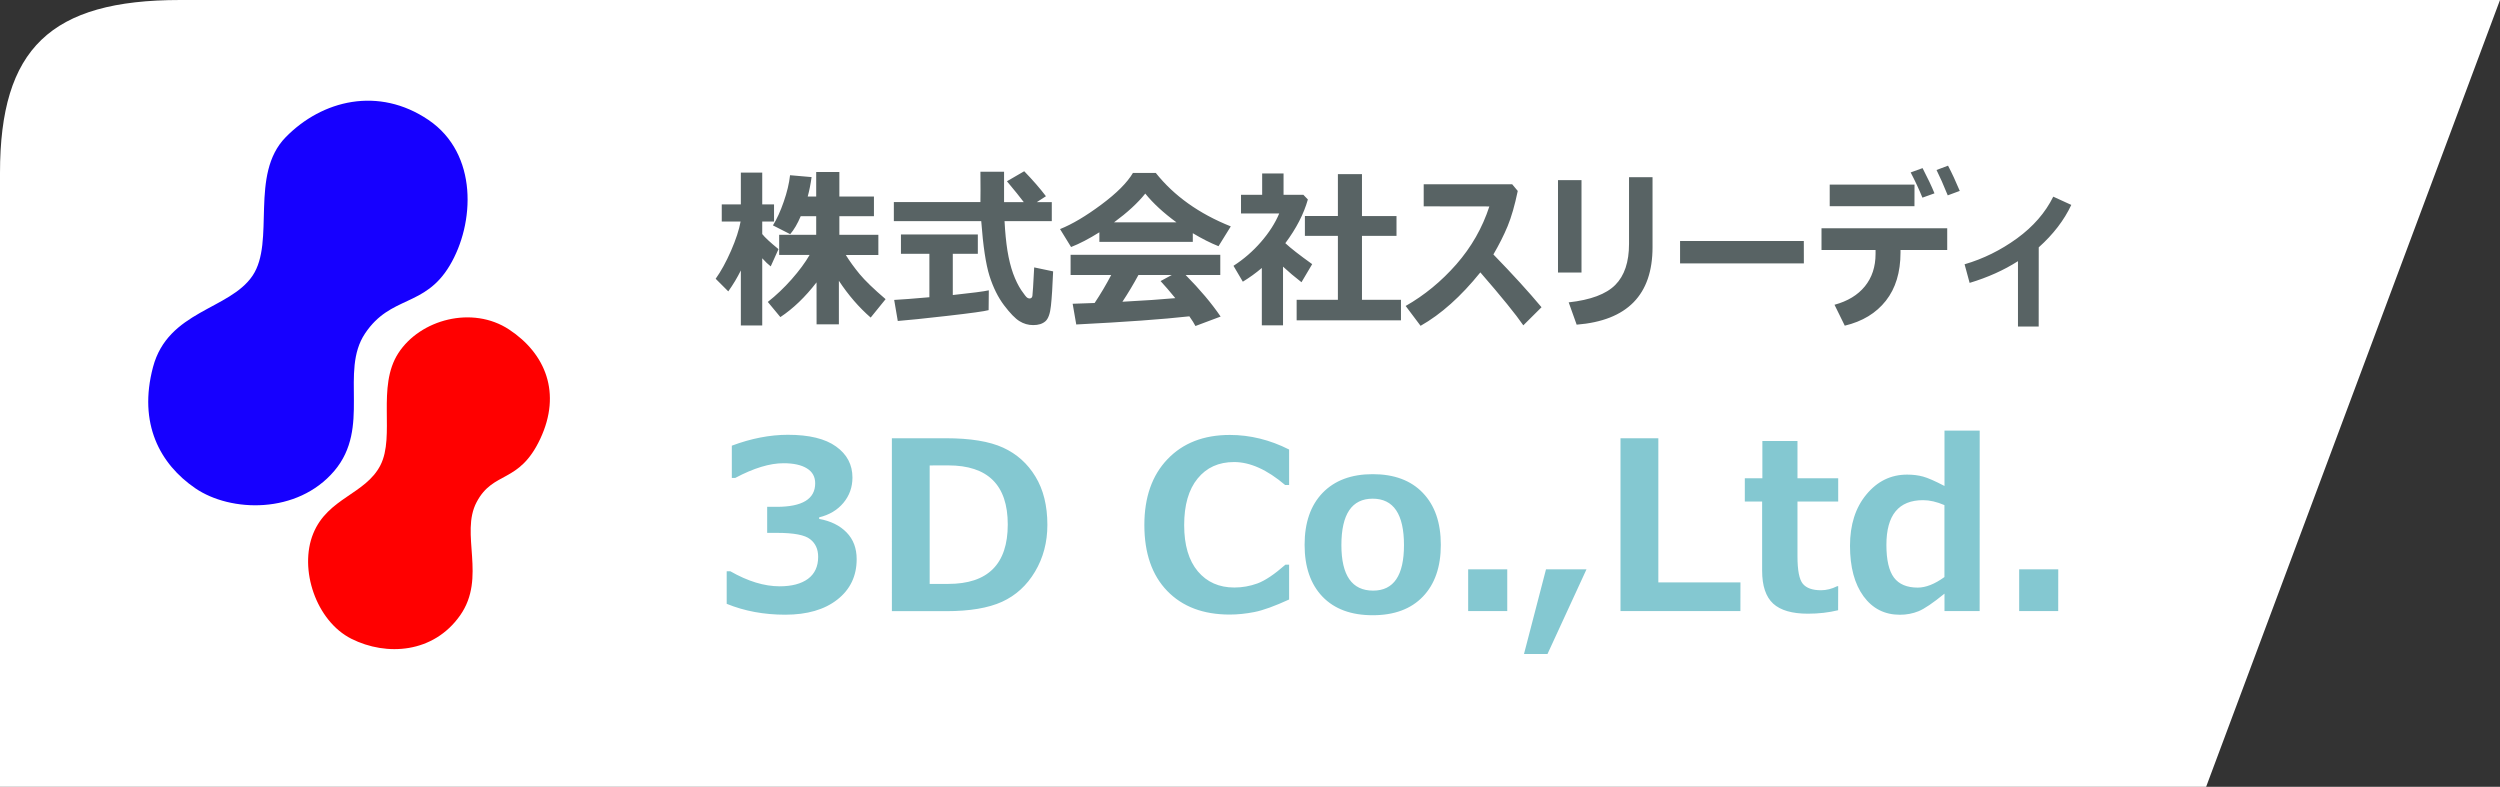 <?xml version="1.0" encoding="UTF-8" standalone="no"?>
<!-- Created with Inkscape (http://www.inkscape.org/) -->

<svg
   width="197"
   height="62"
   viewBox="0 0 52.123 16.404"
   version="1.1"
   id="svg1"
   xml:space="preserve"
   sodipodi:docname="co_logo.svg"
   inkscape:version="1.3 (0e150ed6c4, 2023-07-21)"
   xmlns:inkscape="http://www.inkscape.org/namespaces/inkscape"
   xmlns:sodipodi="http://sodipodi.sourceforge.net/DTD/sodipodi-0.dtd"
   xmlns="http://www.w3.org/2000/svg"
   xmlns:svg="http://www.w3.org/2000/svg"><rect x="0" y="0" width="52.123" height="16.404" fill="#333333" stroke="none"/><sodipodi:namedview
     id="namedview1"
     pagecolor="#87ffff"
     bordercolor="#000000"
     borderopacity="0.25"
     inkscape:showpageshadow="2"
     inkscape:pageopacity="0.0"
     inkscape:pagecheckerboard="0"
     inkscape:deskcolor="#d1d1d1"
     inkscape:zoom="2.1679822"
     inkscape:cx="105.62817"
     inkscape:cy="116.00649"
     inkscape:window-width="1080"
     inkscape:window-height="1857"
     inkscape:window-x="-8"
     inkscape:window-y="-8"
     inkscape:window-maximized="1"
     inkscape:current-layer="svg1" /><defs
     id="defs1" /><path
     id="rect1"
     style="fill:#ffffff;stroke-width:0.5;stroke-linecap:round;stroke-linejoin:round"
     d="M 3.755,0 C 6.458,0 52.123,0 52.123,0 L 45.996,16.404 H 0 c 0,0 0,-10.199 0,-12.796 C 0,1.011 1.052,0 3.755,0 Z"
     sodipodi:nodetypes="zccczz" /><path
     style="display:inline;fill:#1600ff;fill-opacity:1;stroke:none;stroke-width:0.084;stroke-linecap:round;stroke-linejoin:round;stroke-opacity:1"
     d="M 5.265,5.749 C 5.746,5.037 5.195,3.64 5.955,2.862 6.715,2.084 7.894,1.796 8.934,2.501 9.974,3.206 9.899,4.664 9.375,5.538 8.852,6.413 8.145,6.153 7.611,6.952 7.077,7.751 7.739,8.913 6.969,9.819 6.199,10.724 4.809,10.684 4.072,10.18 3.335,9.676 2.878,8.831 3.19,7.654 3.502,6.476 4.784,6.461 5.265,5.749 Z"
     id="path2" /><path
     style="fill:#ff0000;fill-opacity:1;stroke:none;stroke-width:0.084;stroke-linecap:round;stroke-linejoin:round;stroke-opacity:1"
     d="M 8.306,7.361 C 8.762,6.659 9.849,6.366 10.614,6.87 11.379,7.374 11.709,8.199 11.265,9.147 10.821,10.095 10.288,9.806 9.938,10.467 9.587,11.127 10.148,12.039 9.594,12.829 9.04,13.619 8.061,13.687 7.326,13.318 6.592,12.949 6.227,11.868 6.531,11.123 6.835,10.379 7.62,10.308 7.932,9.699 8.243,9.089 7.849,8.063 8.306,7.361 Z"
     id="path3" /><path
     d="M 17.024,5.887 Q 16.67,6.346 16.27,6.611 L 16.008,6.295 Q 16.268,6.091 16.505,5.823 16.742,5.554 16.88,5.315 H 16.245 V 4.896 h 0.772 V 4.508 h -0.323 q -0.098,0.233 -0.219,0.374 l -0.36,-0.183 q 0.123,-0.197 0.225,-0.493 0.104,-0.298 0.132,-0.553 l 0.449,0.039 q -0.03,0.219 -0.081,0.406 h 0.177 V 3.586 h 0.483 v 0.511 h 0.721 v 0.411 h -0.721 v 0.388 h 0.813 v 0.42 h -0.679 q 0.118,0.191 0.288,0.398 0.17,0.205 0.542,0.523 L 18.153,6.621 Q 17.786,6.302 17.49,5.854 v 0.908 h -0.465 z M 15.446,5.638 q -0.111,0.225 -0.262,0.437 L 14.921,5.812 Q 15.086,5.582 15.241,5.229 15.395,4.875 15.441,4.618 H 15.048 V 4.262 h 0.398 V 3.598 h 0.446 v 0.664 h 0.246 v 0.356 h -0.246 v 0.262 q 0.081,0.104 0.339,0.314 l -0.162,0.36 q -0.077,-0.058 -0.177,-0.169 v 1.401 h -0.446 z m 6.483,-1.027 h -0.985 q 0.018,0.346 0.06,0.614 0.044,0.269 0.118,0.476 0.075,0.205 0.17,0.348 0.097,0.142 0.125,0.158 0.028,0.016 0.047,0.016 0.053,0 0.061,-0.056 0.009,-0.056 0.037,-0.592 l 0.395,0.083 q -0.019,0.474 -0.046,0.718 -0.025,0.244 -0.116,0.323 -0.091,0.079 -0.253,0.079 -0.156,0 -0.288,-0.083 Q 21.123,6.614 20.934,6.365 20.746,6.116 20.63,5.752 20.516,5.389 20.458,4.611 H 18.636 V 4.213 h 1.805 q 0.002,-0.09 0.002,-0.249 l -0.002,-0.384 h 0.493 v 0.634 h 0.411 q -0.119,-0.158 -0.351,-0.435 l 0.36,-0.209 q 0.27,0.279 0.453,0.521 l -0.19,0.123 h 0.312 z m -1.313,1.441 -0.004,0.414 q -0.121,0.035 -0.857,0.119 -0.736,0.084 -1.037,0.107 l -0.075,-0.439 q 0.219,-0.011 0.734,-0.056 V 5.291 h -0.593 V 4.889 h 1.603 V 5.291 H 19.865 V 6.151 q 0.593,-0.063 0.751,-0.098 z M 24.869,5.043 H 22.921 V 4.843 Q 22.596,5.047 22.331,5.15 L 22.101,4.776 Q 22.479,4.625 22.96,4.267 23.442,3.909 23.621,3.605 h 0.476 q 0.571,0.718 1.564,1.115 L 25.405,5.133 Q 25.156,5.034 24.869,4.862 Z M 23.226,4.636 h 1.303 Q 24.125,4.341 23.878,4.036 23.644,4.329 23.226,4.636 Z m 1.571,1.959 q -0.834,0.093 -2.358,0.17 l -0.075,-0.432 0.458,-0.016 Q 23.009,6.037 23.168,5.733 H 22.321 V 5.312 h 3.121 v 0.421 h -0.723 q 0.448,0.453 0.73,0.867 L 24.924,6.797 Q 24.884,6.718 24.797,6.595 Z M 23.402,6.291 q 0.693,-0.037 1.102,-0.075 -0.172,-0.211 -0.307,-0.356 l 0.233,-0.126 h -0.695 q -0.154,0.286 -0.334,0.558 z m 3.348,0.492 h -0.442 V 5.587 Q 26.123,5.744 25.912,5.873 L 25.717,5.542 Q 26.037,5.336 26.29,5.045 26.544,4.753 26.671,4.45 H 25.874 V 4.062 h 0.441 v -0.446 h 0.446 v 0.446 h 0.414 l 0.093,0.097 q -0.128,0.453 -0.47,0.911 0.163,0.153 0.56,0.437 l -0.223,0.377 Q 26.922,5.719 26.75,5.559 Z M 29.209,6.679 H 27.034 V 6.251 h 0.86 V 4.917 h -0.688 V 4.504 h 0.688 V 3.63 h 0.502 v 0.874 h 0.72 v 0.413 h -0.72 v 1.334 h 0.813 z M 32.14,6.405 31.76,6.783 Q 31.528,6.444 30.864,5.679 30.257,6.432 29.618,6.793 L 29.307,6.379 Q 29.894,6.045 30.364,5.51 30.834,4.973 31.052,4.304 L 29.683,4.302 V 3.842 h 1.845 l 0.116,0.139 q -0.093,0.448 -0.211,0.734 -0.118,0.284 -0.297,0.59 0.599,0.616 1.004,1.101 z M 34.454,5.154 q 0,1.489 -1.582,1.615 L 32.706,6.304 Q 33.392,6.228 33.678,5.94 33.964,5.652 33.964,5.085 V 3.695 h 0.49 z M 32.973,5.682 H 32.483 V 3.755 h 0.49 z M 37.609,5.491 H 35.028 V 5.024 h 2.58 z M 39.915,4.299 H 38.148 V 3.849 h 1.768 z m 0.683,0.913 h -0.974 v 0.054 q 0,0.616 -0.305,1.004 -0.305,0.388 -0.857,0.52 L 38.248,6.354 Q 38.66,6.242 38.881,5.97 39.104,5.696 39.104,5.291 V 5.212 H 37.977 V 4.759 h 2.621 z m 0.262,-1.232 -0.251,0.093 Q 40.477,3.748 40.375,3.544 l 0.24,-0.09 q 0.121,0.23 0.244,0.525 z m -0.528,0.051 -0.251,0.09 Q 39.977,3.865 39.836,3.595 l 0.248,-0.09 q 0.163,0.314 0.248,0.525 z m 2.173,2.777 H 42.073 V 5.445 Q 41.634,5.726 41.065,5.898 L 40.96,5.51 q 0.583,-0.17 1.092,-0.539 0.509,-0.37 0.757,-0.871 l 0.376,0.172 q -0.225,0.479 -0.679,0.885 z"
     id="text3"
     style="font-weight:bold;font-size:4.368px;line-height:1.254;font-family:'Meiryo UI';-inkscape-font-specification:'Meiryo UI Bold';text-align:center;text-anchor:middle;fill:#586364;stroke-width:0.134;stroke-linecap:round;stroke-linejoin:round"
     aria-label="株式会社スリーディ" /><path
     style="font-weight:bold;font-size:5.95px;line-height:1.254;font-family:'Meiryo UI';-inkscape-font-specification:'Meiryo UI Bold';text-align:center;text-anchor:middle;fill:#84c8d1;stroke-width:0.578;stroke-linecap:round;stroke-linejoin:round"
     d="m 15.151,12.59 v -0.679 h 0.077 q 0.548,0.313 1.026,0.313 0.378,0 0.591,-0.155 0.213,-0.158 0.213,-0.459 0,-0.239 -0.167,-0.368 -0.165,-0.132 -0.686,-0.132 h -0.21 v -0.543 h 0.198 q 0.803,0 0.803,-0.49 0,-0.206 -0.172,-0.311 -0.172,-0.108 -0.49,-0.108 -0.428,0 -1.004,0.306 h -0.072 v -0.672 q 0.607,-0.227 1.169,-0.227 0.665,0 1.004,0.244 0.342,0.244 0.342,0.648 0,0.301 -0.189,0.528 -0.189,0.225 -0.505,0.301 v 0.033 q 0.361,0.065 0.572,0.282 0.21,0.215 0.21,0.557 0,0.526 -0.402,0.842 -0.402,0.316 -1.088,0.316 -0.665,0 -1.22,-0.227 z m -0.306,0.151 z m 3.75,0 V 9.137 h 1.126 q 0.765,0 1.193,0.196 0.428,0.196 0.674,0.603 0.249,0.407 0.249,1.007 0,0.543 -0.258,0.976 -0.256,0.43 -0.686,0.627 -0.43,0.196 -1.162,0.196 z M 19.383,9.704 V 12.174 h 0.387 q 1.241,0 1.241,-1.239 0,-1.232 -1.241,-1.232 z m 7.494,2.795 q -0.454,0.208 -0.722,0.261 -0.268,0.053 -0.517,0.053 -0.827,0 -1.303,-0.493 -0.476,-0.493 -0.476,-1.375 0,-0.866 0.481,-1.37 0.483,-0.507 1.301,-0.507 0.634,0 1.236,0.304 v 0.739 h -0.084 q -0.562,-0.478 -1.064,-0.478 -0.481,0 -0.76,0.344 -0.28,0.342 -0.28,0.971 0,0.624 0.285,0.964 0.285,0.337 0.76,0.337 0.249,0 0.485,-0.086 0.237,-0.088 0.581,-0.39 h 0.077 z m 1.743,0.328 q -0.674,0 -1.047,-0.387 -0.373,-0.39 -0.373,-1.081 0,-0.693 0.375,-1.083 0.378,-0.39 1.045,-0.39 0.672,0 1.045,0.39 0.375,0.39 0.375,1.083 0,0.691 -0.375,1.081 -0.373,0.387 -1.045,0.387 z m 0,-2.43 q -0.653,0 -0.653,0.968 0,0.949 0.662,0.949 0.643,0 0.643,-0.949 0,-0.968 -0.653,-0.968 z m 2.805,2.343 h -0.815 v -0.87 h 0.815 z m 1.652,-0.87 -0.813,1.765 h -0.49 l 0.459,-1.765 z m 3.209,0.87 H 33.786 V 9.137 h 0.789 v 3.006 h 1.712 z m 2.037,-0.017 q -0.294,0.072 -0.629,0.072 -0.495,0 -0.725,-0.21 -0.23,-0.213 -0.23,-0.686 V 10.457 H 36.378 V 9.971 h 0.366 v -0.777 h 0.732 v 0.777 h 0.849 V 10.457 h -0.849 v 1.141 q 0,0.44 0.112,0.574 0.112,0.134 0.378,0.134 0.17,0 0.337,-0.084 h 0.022 z m 2.951,0.017 H 40.541 V 12.377 q -0.359,0.292 -0.54,0.366 -0.182,0.074 -0.39,0.074 -0.476,0 -0.758,-0.385 -0.282,-0.387 -0.282,-1.052 0,-0.66 0.342,-1.071 0.342,-0.414 0.849,-0.414 0.182,0 0.332,0.041 0.151,0.041 0.447,0.196 V 8.977 h 0.734 z m -0.734,-0.71 v -1.499 q -0.239,-0.103 -0.445,-0.103 -0.765,0 -0.765,0.933 0,0.471 0.158,0.682 0.158,0.208 0.495,0.208 0.253,0 0.557,-0.22 z m 2.372,0.71 H 42.098 v -0.87 h 0.815 z"
     id="text4"
     aria-label="3D Co.,Ltd." /></svg>
